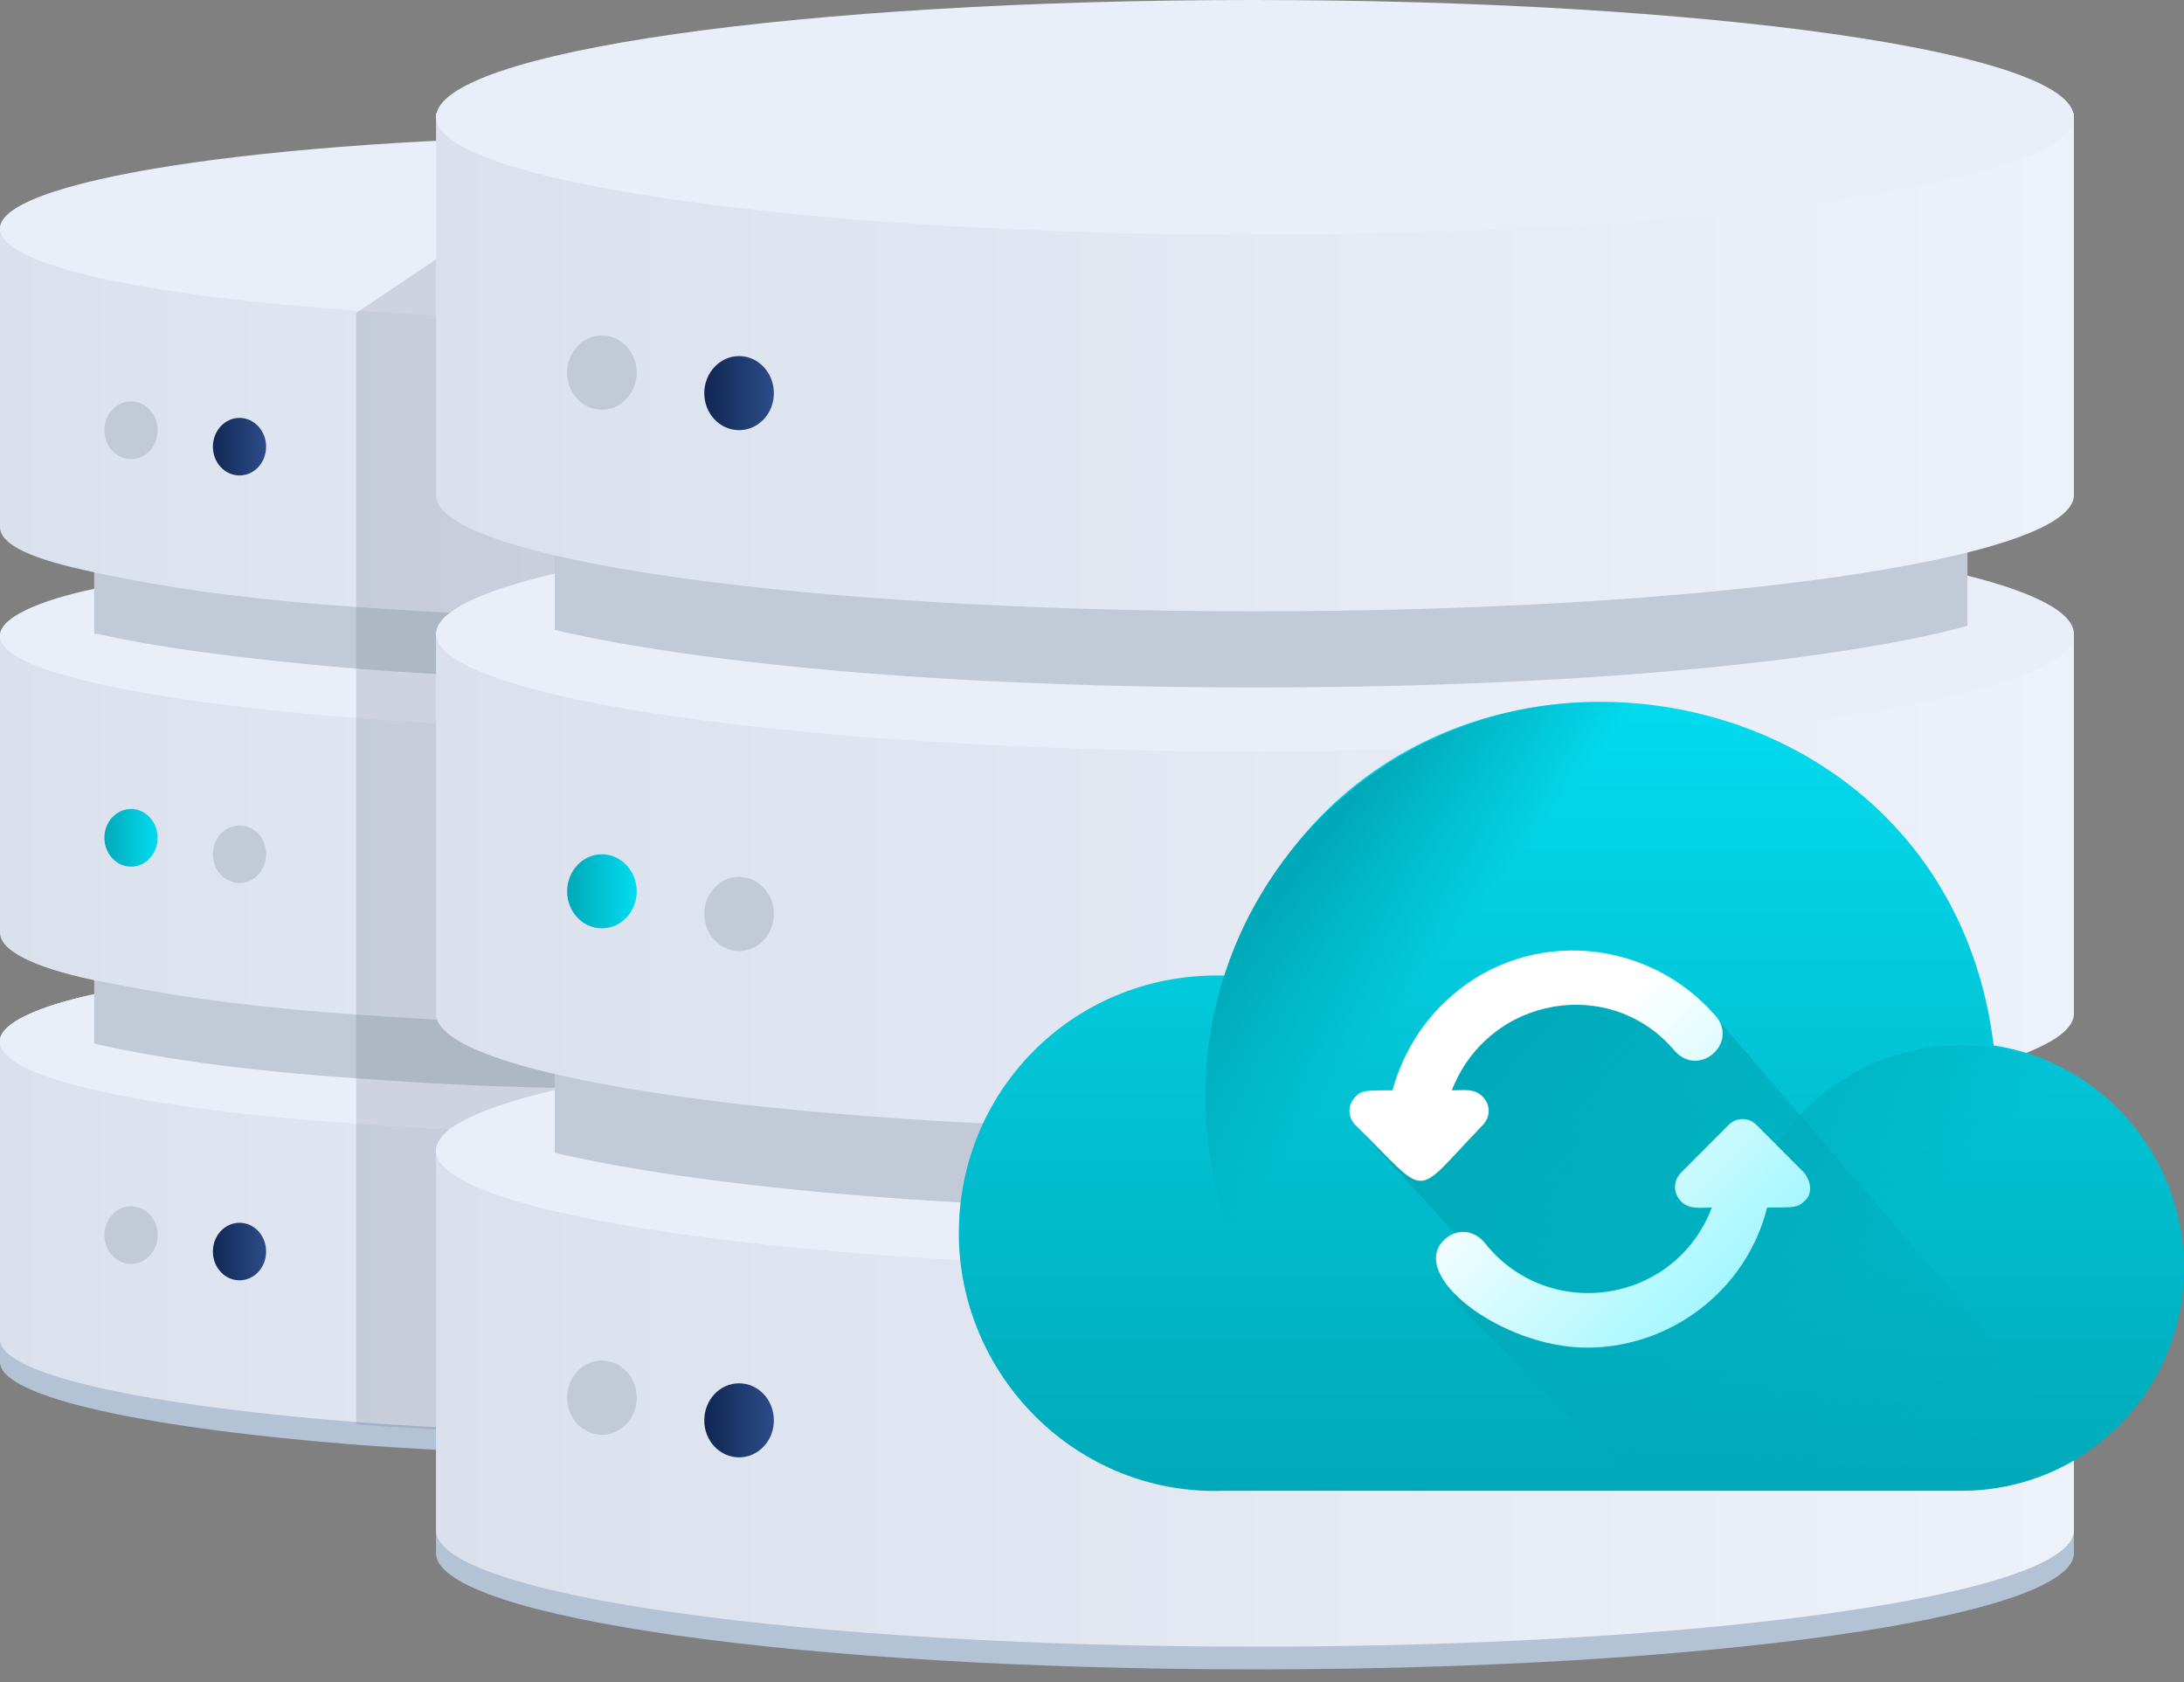 <svg width="100" height="77" viewBox="0 0 100 77" fill="none" xmlns="http://www.w3.org/2000/svg">
<rect x="0" y="0" width="100" height="77" fill="#808080" stroke="none"/>
<path d="M58.869 48.625V62.381C58.776 64.08 51.464 65.584 41.152 66.243C37.59 66.43 33.653 66.625 29.435 66.625C24.748 66.625 20.341 66.43 16.498 66.153C6.75 65.397 0.093 63.983 0 62.381V48.625H58.869Z" fill="#B4C2D6"/>
<path d="M58.869 47.586V61.351C58.776 63.042 51.464 64.554 41.152 65.212C37.59 65.399 33.653 65.586 29.435 65.586C24.748 65.586 20.341 65.399 16.498 65.115C6.75 64.359 0.093 62.952 0 61.351V47.586H58.869Z" fill="url(#paint0_linear_297_441)"/>
<path d="M58.869 47.683C58.869 50.04 45.652 51.918 29.435 51.918C24.748 51.918 20.341 51.731 16.498 51.447C6.75 50.788 0 49.374 0 47.683V47.585C0.093 46.837 1.687 46.081 4.312 45.512C4.78 45.422 5.25 45.325 5.812 45.235C8.624 44.666 12.28 44.292 16.498 43.91C20.436 43.626 24.841 43.439 29.435 43.439C39.184 43.439 47.714 44.097 53.151 45.138C53.901 45.235 54.463 45.422 55.12 45.609C57.463 46.17 58.776 46.837 58.869 47.585V47.683Z" fill="#EAEEF9"/>
<path d="M58.869 47.683C58.869 50.04 45.652 51.918 29.435 51.918C24.748 51.918 20.341 51.731 16.498 51.447C6.75 50.788 0 49.374 0 47.683V47.585C0.093 46.837 1.687 46.081 4.312 45.512C4.78 45.422 5.25 45.325 5.812 45.235C8.624 44.666 12.28 44.292 16.498 43.91C20.436 43.626 24.841 43.439 29.435 43.439C39.184 43.439 47.714 44.097 53.151 45.138C53.901 45.235 54.463 45.422 55.12 45.609C57.463 46.17 58.776 46.837 58.869 47.585V47.683Z" fill="#EAEEF9"/>
<path d="M55.12 36.658V47.683C51.277 48.715 42.746 49.846 29.436 49.846C24.468 49.846 20.155 49.658 16.499 49.374C10.781 49 6.75 48.341 4.313 47.772V36.658H55.12Z" fill="#C1CAD6"/>
<path d="M58.869 29.024V42.78C58.869 43.536 57.463 44.195 55.026 44.853C54.463 45.04 53.807 45.138 53.058 45.325C47.808 46.17 39.184 46.926 29.435 46.926C24.748 46.926 20.341 46.739 16.498 46.455C12.186 46.17 8.53 45.699 5.718 45.138C5.156 45.04 4.687 44.951 4.219 44.853C1.594 44.292 0 43.536 0 42.691V29.024H58.869Z" fill="url(#paint1_linear_297_441)"/>
<path d="M58.869 29.123C58.869 31.473 45.652 33.359 29.435 33.359C24.748 33.359 20.341 33.172 16.498 32.887C6.75 32.131 0 30.725 0 29.123V29.026C0.093 28.27 1.687 27.514 4.312 26.953C4.78 26.855 5.25 26.765 5.718 26.668C8.53 26.107 12.186 25.725 16.498 25.351C20.436 25.066 24.841 24.879 29.435 24.879C39.184 24.879 47.808 25.538 53.151 26.578C53.807 26.668 54.463 26.855 55.026 27.05C57.369 27.611 58.682 28.27 58.776 29.026C58.869 29.026 58.869 29.026 58.869 29.123Z" fill="#EAEEF9"/>
<path d="M55.12 17.813V28.837C54.933 28.927 54.745 28.927 54.464 29.024C50.34 29.968 41.997 31.098 29.436 31.098C24.468 31.098 20.155 30.911 16.499 30.626C10.875 30.155 6.937 29.585 4.5 29.024C4.406 29.024 4.406 29.024 4.313 29.024V17.813H55.12Z" fill="#C1CAD6"/>
<path d="M58.869 10.366V24.122C58.869 24.878 57.463 25.537 55.026 26.195C54.463 26.293 53.807 26.48 53.151 26.577C47.808 27.61 39.184 28.268 29.435 28.268C24.748 28.268 20.341 28.081 16.498 27.797C12.186 27.512 8.53 27.049 5.718 26.48C5.25 26.382 4.687 26.293 4.312 26.195C1.594 25.634 0 24.976 0 24.122V10.366H58.869Z" fill="url(#paint2_linear_297_441)"/>
<path d="M58.869 10.462C58.869 12.812 45.652 14.698 29.435 14.698C24.748 14.698 20.341 14.511 16.498 14.226C6.75 13.568 0 12.153 0 10.462V10.365C0.375 8.104 13.405 6.218 29.435 6.218C29.716 6.218 29.997 6.218 30.278 6.218C45.933 6.405 58.494 8.194 58.869 10.365C58.869 10.462 58.869 10.462 58.869 10.462Z" fill="#EAEEF9"/>
<path d="M10.967 21.765C11.64 21.765 12.185 21.18 12.185 20.448C12.185 19.725 11.64 19.131 10.967 19.131C10.294 19.131 9.748 19.725 9.748 20.448C9.748 21.18 10.294 21.765 10.967 21.765Z" fill="url(#paint3_linear_297_441)"/>
<path d="M6 21.017C6.673 21.017 7.219 20.424 7.219 19.692C7.219 18.969 6.673 18.375 6 18.375C5.327 18.375 4.781 18.969 4.781 19.692C4.781 20.424 5.327 21.017 6 21.017Z" fill="#C1CAD6"/>
<path d="M10.967 40.423C11.64 40.423 12.185 39.838 12.185 39.106C12.185 38.374 11.64 37.789 10.967 37.789C10.294 37.789 9.748 38.374 9.748 39.106C9.748 39.838 10.294 40.423 10.967 40.423Z" fill="#C1CAD6"/>
<path d="M6 39.675C6.673 39.675 7.219 39.082 7.219 38.35C7.219 37.627 6.673 37.033 6 37.033C5.327 37.033 4.781 37.627 4.781 38.35C4.781 39.082 5.327 39.675 6 39.675Z" fill="url(#paint4_linear_297_441)"/>
<path d="M10.967 58.611C11.64 58.611 12.185 58.026 12.185 57.294C12.185 56.562 11.64 55.977 10.967 55.977C10.294 55.977 9.748 56.562 9.748 57.294C9.748 58.026 10.294 58.611 10.967 58.611Z" fill="url(#paint5_linear_297_441)"/>
<path d="M6 57.863C6.673 57.863 7.219 57.27 7.219 56.538C7.219 55.815 6.673 55.221 6 55.221C5.327 55.221 4.781 55.815 4.781 56.538C4.781 57.27 5.327 57.863 6 57.863Z" fill="#C1CAD6"/>
<path opacity="0.2" d="M58.87 10.365V24.121C58.87 24.877 57.464 25.536 55.026 26.194V27.048C57.37 27.609 58.683 28.267 58.776 29.023V42.78C58.776 43.536 57.37 44.194 54.933 44.853V45.698C57.276 46.267 58.588 46.926 58.683 47.682V61.438C58.588 63.137 51.277 64.641 40.965 65.3C37.403 65.487 33.466 65.682 29.248 65.682C24.561 65.682 20.155 65.487 16.311 65.21V14.324L19.404 12.251L22.03 10.463L25.029 8.479L27.373 6.975L30.185 6.406C45.934 6.406 58.495 8.194 58.87 10.365Z" fill="#656C7D"/>
<path d="M94.959 53.617V71.146C94.772 74.064 78.086 76.422 57.463 76.422C36.84 76.422 20.154 74.064 19.966 71.146V53.617H94.959Z" fill="#B4C2D6"/>
<path d="M94.959 52.585V70.105C94.772 73.032 78.086 75.382 57.463 75.382C36.84 75.382 20.154 73.032 19.966 70.105V52.585H94.959Z" fill="url(#paint6_linear_297_441)"/>
<path d="M19.966 52.675C19.966 55.593 36.746 58.048 57.463 58.048C78.18 58.048 94.959 55.691 94.959 52.675C94.959 49.756 78.18 47.3 57.463 47.3C36.746 47.3 19.966 49.756 19.966 52.675Z" fill="#EAEEF9"/>
<path d="M19.966 52.675C19.966 55.593 36.746 58.048 57.463 58.048C78.18 58.048 94.959 55.691 94.959 52.675C94.959 49.756 78.18 47.3 57.463 47.3C36.746 47.3 19.966 49.756 19.966 52.675Z" fill="#EAEEF9"/>
<path d="M25.403 38.634V52.772C30.559 53.992 41.246 55.406 57.463 55.406C74.336 55.406 85.303 53.902 90.085 52.585V38.634H25.403Z" fill="#C1CAD6"/>
<path d="M94.959 28.925V46.454C94.772 49.373 78.086 51.73 57.463 51.73C36.84 51.73 20.154 49.373 19.966 46.454V28.925H94.959Z" fill="url(#paint7_linear_297_441)"/>
<path d="M19.966 29.024C19.966 31.943 36.746 34.398 57.463 34.398C78.18 34.398 94.959 32.041 94.959 29.024C94.959 26.008 78.18 23.65 57.463 23.65C36.746 23.65 19.966 26.105 19.966 29.024Z" fill="#EAEEF9"/>
<path d="M25.403 14.698V28.836C30.559 30.055 41.246 31.47 57.463 31.47C74.336 31.47 85.303 29.966 90.085 28.649V14.698H25.403Z" fill="#C1CAD6"/>
<path d="M94.959 5.18V22.708C94.772 25.635 78.086 27.985 57.463 27.985C36.84 27.985 20.154 25.635 19.966 22.708V5.18H94.959Z" fill="url(#paint8_linear_297_441)"/>
<path d="M19.966 5.374C19.966 8.293 36.746 10.74 57.463 10.74C78.18 10.74 94.959 8.39 94.959 5.374C94.959 2.358 78.086 0 57.37 0C36.746 0 19.966 2.358 19.966 5.374Z" fill="#EAEEF9"/>
<path d="M33.841 19.692C34.72 19.692 35.434 18.936 35.434 18.001C35.434 17.066 34.72 16.301 33.841 16.301C32.96 16.301 32.247 17.066 32.247 18.001C32.247 18.936 32.96 19.692 33.841 19.692Z" fill="url(#paint9_linear_297_441)"/>
<path d="M27.56 18.757C28.44 18.757 29.154 17.992 29.154 17.057C29.154 16.122 28.44 15.358 27.56 15.358C26.68 15.358 25.967 16.122 25.967 17.057C25.967 17.992 26.68 18.757 27.56 18.757Z" fill="#C1CAD6"/>
<path d="M33.841 43.536C34.72 43.536 35.434 42.772 35.434 41.837C35.434 40.902 34.72 40.145 33.841 40.145C32.96 40.145 32.247 40.902 32.247 41.837C32.247 42.772 32.96 43.536 33.841 43.536Z" fill="#C1CAD6"/>
<path d="M27.56 42.497C28.44 42.497 29.154 41.741 29.154 40.806C29.154 39.871 28.44 39.107 27.56 39.107C26.68 39.107 25.967 39.871 25.967 40.806C25.967 41.741 26.68 42.497 27.56 42.497Z" fill="url(#paint10_linear_297_441)"/>
<path d="M33.841 66.716C34.72 66.716 35.434 65.96 35.434 65.025C35.434 64.082 34.72 63.326 33.841 63.326C32.96 63.326 32.247 64.082 32.247 65.025C32.247 65.96 32.96 66.716 33.841 66.716Z" fill="url(#paint11_linear_297_441)"/>
<path d="M27.56 65.683C28.44 65.683 29.154 64.918 29.154 63.983C29.154 63.048 28.44 62.284 27.56 62.284C26.68 62.284 25.967 63.048 25.967 63.983C25.967 64.918 26.68 65.683 27.56 65.683Z" fill="#C1CAD6"/>
<path d="M100 58.052C100 63.702 95.457 68.246 89.811 68.246C89.811 68.246 89.689 68.246 86.988 68.246C85.883 68.246 84.533 68.246 82.569 68.246C77.659 68.246 69.557 68.246 56.055 68.246C49.304 68.492 43.902 62.964 43.902 56.455C43.902 49.822 49.304 44.418 56.178 44.664C62.07 26.241 88.952 28.819 91.284 47.858C96.194 48.594 100 52.894 100 58.052Z" fill="url(#paint12_linear_297_441)"/>
<path d="M89.81 68.243C95.437 68.243 99.999 63.679 99.999 58.049C99.999 52.42 95.437 47.855 89.81 47.855C84.184 47.855 79.623 52.42 79.623 58.049C79.623 63.679 84.184 68.243 89.81 68.243Z" fill="url(#paint13_linear_297_441)"/>
<path d="M73.238 68.243C83.204 68.243 91.282 60.159 91.282 50.188C91.282 40.216 83.204 32.133 73.238 32.133C63.272 32.133 55.192 40.216 55.192 50.188C55.192 60.159 63.272 68.243 73.238 68.243Z" fill="url(#paint14_linear_297_441)"/>
<path d="M94.41 65.085C92.722 66.687 90.379 67.63 87.848 67.63C87.848 67.63 87.286 67.63 74.63 67.63L74.537 67.532L66.569 59.524L66.757 56.605L61.976 51.419L67.225 47.931L72.662 44.541L78.849 46.898L87.848 57.353L94.41 65.085Z" fill="url(#paint15_linear_297_441)"/>
<path d="M67.882 51.515C68.257 51.133 68.257 50.572 67.882 50.198C67.506 49.816 67.038 49.913 66.475 49.913C68.162 45.58 73.788 44.637 76.693 48.125C77.819 49.344 79.599 47.743 78.568 46.523C75.475 42.938 70.038 42.466 66.475 45.58C65.163 46.71 64.226 48.214 63.757 49.913C62.538 49.913 62.351 49.913 62.07 50.198C61.695 50.572 61.695 51.133 62.07 51.515C65.538 54.905 64.601 54.905 67.882 51.515Z" fill="url(#paint16_linear_297_441)"/>
<path d="M82.599 53.678L80.443 51.515C80.068 51.133 79.506 51.133 79.131 51.515L76.975 53.678C76.6 54.06 76.6 54.621 76.975 55.003C77.35 55.377 77.819 55.28 78.381 55.28C76.694 59.711 70.881 60.564 67.976 56.889C67.507 56.32 66.757 56.223 66.194 56.694C64.32 58.296 68.725 61.694 72.663 61.694C76.506 61.694 79.974 59.052 80.912 55.28C82.13 55.28 82.318 55.28 82.599 55.003C82.974 54.719 82.974 54.15 82.599 53.678Z" fill="url(#paint17_linear_297_441)"/>
<defs>
<linearGradient id="paint0_linear_297_441" x1="58.843" y1="56.619" x2="-0.034" y2="56.619" gradientUnits="userSpaceOnUse">
<stop stop-color="#EDF1FA"/>
<stop offset="1" stop-color="#DAE1ED"/>
</linearGradient>
<linearGradient id="paint1_linear_297_441" x1="58.843" y1="38.008" x2="-0.034" y2="38.008" gradientUnits="userSpaceOnUse">
<stop stop-color="#EDF1FA"/>
<stop offset="1" stop-color="#DAE1ED"/>
</linearGradient>
<linearGradient id="paint2_linear_297_441" x1="58.843" y1="19.35" x2="-0.034" y2="19.35" gradientUnits="userSpaceOnUse">
<stop stop-color="#EDF1FA"/>
<stop offset="1" stop-color="#DAE1ED"/>
</linearGradient>
<linearGradient id="paint3_linear_297_441" x1="12.195" y1="20.44" x2="9.73" y2="20.44" gradientUnits="userSpaceOnUse">
<stop stop-color="#2D4C88"/>
<stop offset="1" stop-color="#102754"/>
</linearGradient>
<linearGradient id="paint4_linear_297_441" x1="7.205" y1="38.367" x2="4.739" y2="38.367" gradientUnits="userSpaceOnUse">
<stop stop-color="#03DBEF"/>
<stop offset="1" stop-color="#00A9B9"/>
</linearGradient>
<linearGradient id="paint5_linear_297_441" x1="12.195" y1="57.327" x2="9.73" y2="57.327" gradientUnits="userSpaceOnUse">
<stop stop-color="#2D4C88"/>
<stop offset="1" stop-color="#102754"/>
</linearGradient>
<linearGradient id="paint6_linear_297_441" x1="94.926" y1="63.967" x2="19.922" y2="63.967" gradientUnits="userSpaceOnUse">
<stop stop-color="#EDF1FA"/>
<stop offset="1" stop-color="#DAE1ED"/>
</linearGradient>
<linearGradient id="paint7_linear_297_441" x1="94.926" y1="40.291" x2="19.922" y2="40.291" gradientUnits="userSpaceOnUse">
<stop stop-color="#EDF1FA"/>
<stop offset="1" stop-color="#DAE1ED"/>
</linearGradient>
<linearGradient id="paint8_linear_297_441" x1="94.926" y1="16.627" x2="19.922" y2="16.627" gradientUnits="userSpaceOnUse">
<stop stop-color="#EDF1FA"/>
<stop offset="1" stop-color="#DAE1ED"/>
</linearGradient>
<linearGradient id="paint9_linear_297_441" x1="35.453" y1="18.009" x2="32.314" y2="18.009" gradientUnits="userSpaceOnUse">
<stop stop-color="#2D4C88"/>
<stop offset="1" stop-color="#102754"/>
</linearGradient>
<linearGradient id="paint10_linear_297_441" x1="29.095" y1="40.831" x2="25.956" y2="40.831" gradientUnits="userSpaceOnUse">
<stop stop-color="#03DBEF"/>
<stop offset="1" stop-color="#00A9B9"/>
</linearGradient>
<linearGradient id="paint11_linear_297_441" x1="35.453" y1="64.984" x2="32.314" y2="64.984" gradientUnits="userSpaceOnUse">
<stop stop-color="#2D4C88"/>
<stop offset="1" stop-color="#102754"/>
</linearGradient>
<linearGradient id="paint12_linear_297_441" x1="71.924" y1="32.003" x2="71.924" y2="68.198" gradientUnits="userSpaceOnUse">
<stop stop-color="#03DBEF"/>
<stop offset="1" stop-color="#00A9B9"/>
</linearGradient>
<linearGradient id="paint13_linear_297_441" x1="78.595" y1="45.76" x2="87.626" y2="55.605" gradientUnits="userSpaceOnUse">
<stop stop-color="#00A9B9"/>
<stop offset="1" stop-color="#00A9B9" stop-opacity="0"/>
</linearGradient>
<linearGradient id="paint14_linear_297_441" x1="59.604" y1="39.658" x2="65.665" y2="44.329" gradientUnits="userSpaceOnUse">
<stop stop-color="#00A9B9"/>
<stop offset="1" stop-color="#00A9B9" stop-opacity="0"/>
</linearGradient>
<linearGradient id="paint15_linear_297_441" x1="67.674" y1="48.045" x2="88.341" y2="68.606" gradientUnits="userSpaceOnUse">
<stop stop-color="#00A9B9"/>
<stop offset="1" stop-color="#00A9B9" stop-opacity="0"/>
</linearGradient>
<linearGradient id="paint16_linear_297_441" x1="79.623" y1="58.255" x2="70.771" y2="49.45" gradientUnits="userSpaceOnUse">
<stop offset="0.011" stop-color="#A6F7FF"/>
<stop offset="1" stop-color="white"/>
</linearGradient>
<linearGradient id="paint17_linear_297_441" x1="77.944" y1="59.946" x2="69.092" y2="51.133" gradientUnits="userSpaceOnUse">
<stop offset="0.011" stop-color="#A6F7FF"/>
<stop offset="1" stop-color="white"/>
</linearGradient>
</defs>
</svg>
